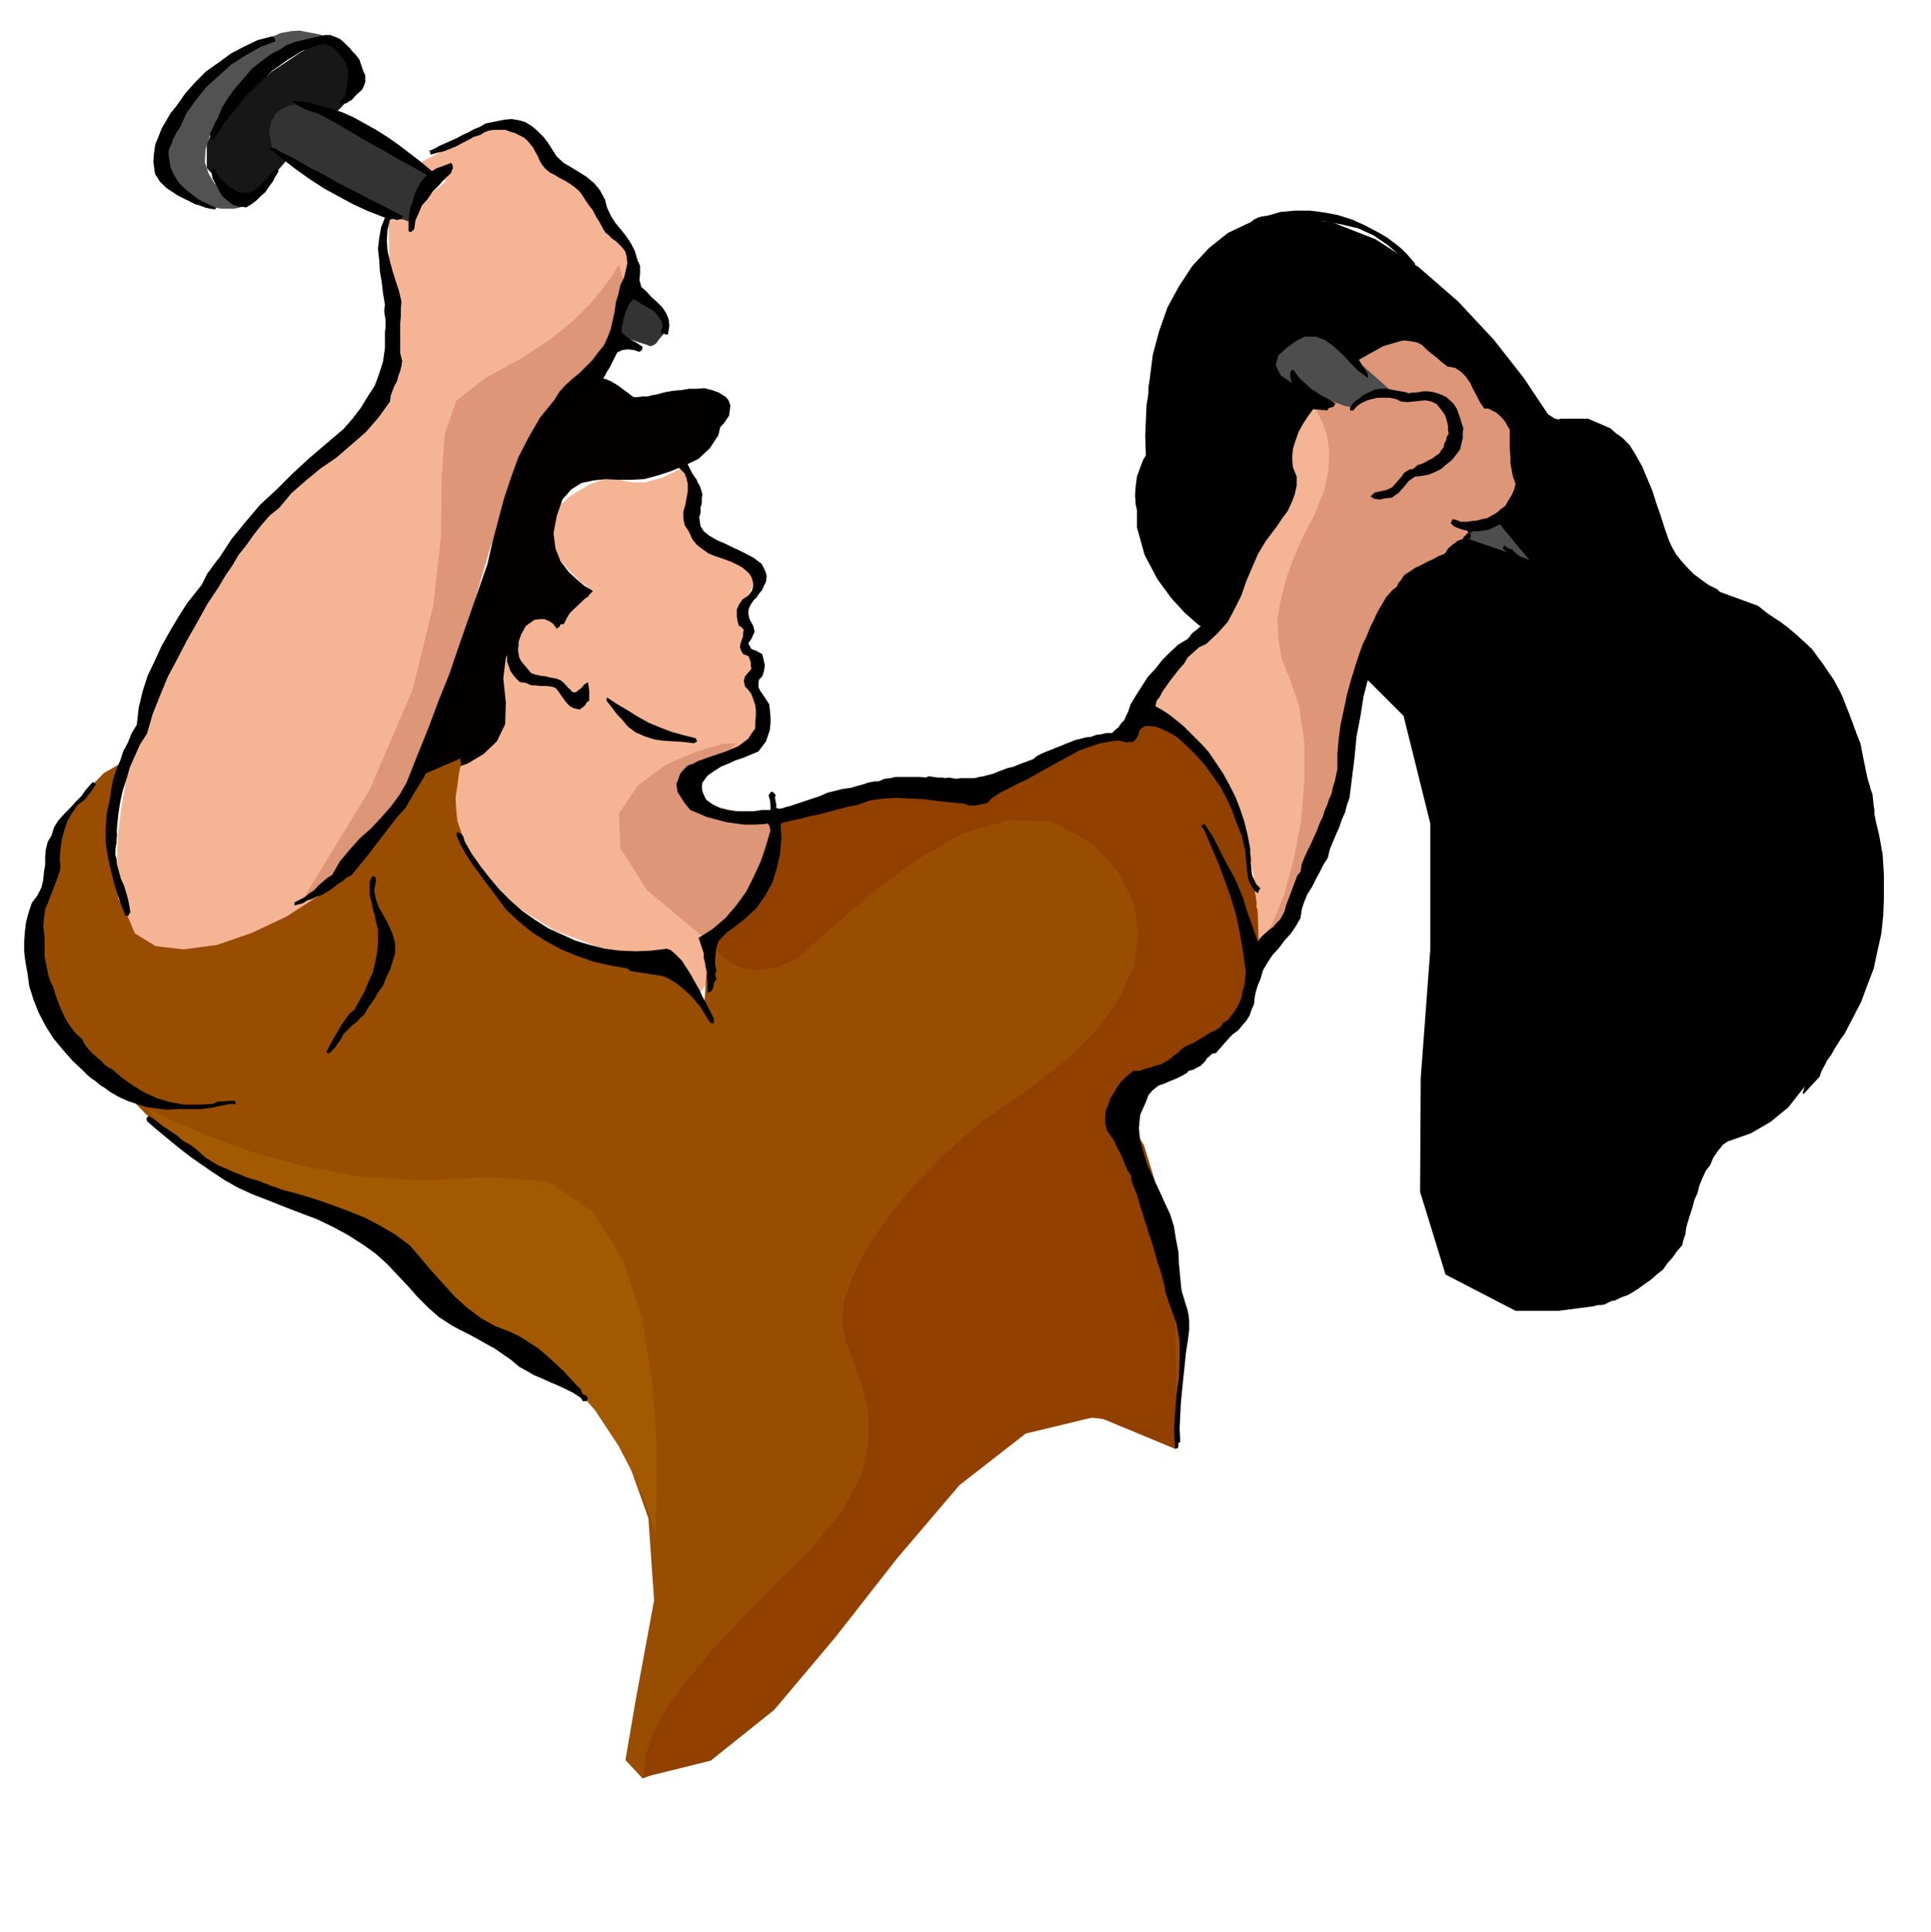 <svg xmlns="http://www.w3.org/2000/svg" fill-rule="evenodd" height="490.614" preserveAspectRatio="none" stroke-linecap="round" viewBox="0 0 3035 3036" width="490.455"><style>.brush1{fill:#000}.pen1{stroke:none}.brush3{fill:#f5b594}.brush7{fill:#de9678}</style><path class="pen1 brush1" d="m1885 983-7-6-16-14-21-23-22-30-20-38-12-43v-49l15-52-1-12-1-32 2-47 9-55 16-61 28-60 41-54 59-42 67-22 71 6 69 27 68 44 62 54 56 60 47 60 38 57 11 7 20 4 26 3 29 10 29 19 27 34 22 54 15 80 9 23 24 23 31 21 36 20 35 16 31 13 22 8 9 3 7 7 19 23 27 37 30 50 27 61 21 74 9 83-6 92-18 87-20 73-23 61-27 49-33 38-39 31-47 24-54 20-3 5-5 15-8 21-8 26-11 27-9 26-8 22-5 17-7 13-9 17-14 18-20 19-31 16-40 12-54 7h-68l-110-57-40-130 1-179 15-201v-199l-42-169-112-112-209-30z"/><path class="pen1" style="fill:#171717" d="m514 59-13 6-31 19-42 28-43 35-38 38-22 40v39l33 37 10 5 11 2 10-1 11-3 10-8 12-10 11-14 14-16 14-19 18-17 19-17 20-16 17-17 15-16 10-18 5-17-2-18-5-14-8-11-9-7-11-6-8-2-6-2h-2z"/><path class="pen1 brush3" d="M1075 734v1l3 5 3 7 4 11 3 11 3 13 2 14 2 15 4 14 11 14 16 14 20 13 18 11 16 9 12 5 5 3-32 63 12 32-1 1-1 4-2 5v14l3 7 4 5 9 4 6 2 3 6-1 7-2 8-4 7-3 6-4 5v2l1 2 4 7 5 10 5 13 4 13 2 14-2 12-6 12-14 10-17 13-21 13-21 14-20 13-14 13-9 11 1 9 9 6 17 6 21 5 24 6 23 3 20 3 14 2 6 1v18l-2 20-4 27-11 30-19 33-28 34-38 35v3l1 9v27l-2 15-4 14-7 10-9 7-4-10-5-9-7-8-6-7-8-7-5-5-4-4h-1l-17-3-41-8-59-17-65-25-65-40-54-54-35-72-5-90 4-3 10-7 14-11 16-14 13-19 10-22 3-24-6-27v-5l3-11 4-16 8-18 8-20 11-17 13-14 17-8 13-4 11-1 6 2 5 3 3 6v4l54-51-6-5-14-10-17-17-17-19-13-24-4-25 9-26 27-24 30-18 22-8 17-1 15 4 14 2h19l26-7 35-17z"/><path class="pen1" style="fill:#050000" d="m661 1219 6-1 17-3 24-6 27-9 25-15 21-20 13-27 1-34-4-38 4-32 9-27 14-21 15-15 16-5 15 2 14 12 54-51-4-3-9-5-12-10-13-12-13-17-8-20-3-24 5-27 9-26 14-16 16-10 19-4 19-2 21 1h19l20-1 19-5 22-7 22-9 23-11 18-17 13-20 6-25-2-30-5-2-10-1-16-3-18-1-21-2-21 2-20 3-17 7-3-2-5-5-8-6-8-6-11-8-10-6-10-4-8-1-83 61-64 143-134 421z"/><path class="pen1" style="fill:#994d00" d="m1847 2277 1-9 3-24 4-37 3-43v-50l-4-50-10-50-16-43-20-43-13-44-10-44-5-40-4-37v-47l1-6 63-18 50-28 36-35 27-38 17-38 10-31 5-22 2-7-1-17-1-15-4-14-3-14-5-14-3-13-4-14-3-12-20-71-25-59-29-49-28-39-29-30-22-19-16-12-5-3-12 44-236 96-70-13-255 58-4 44-10 39-16 34-19 29-20 21-17 16-12 10-4 4-7 96-54-61-91-12-71-21-56-29-40-33-30-35-19-31-14-28-7-18-6-17-2-18-1-20 3-19 2-17 3-14 2-10 2-3-67 29-102 124-28 38-41 30-50 21-54 14-56 5h-53l-46-8-35-14-10-16-4-29-1-38 3-41 3-41 4-35 3-24 2-9-33 19-27 28-22 30-17 33-14 29-9 26-5 17-1 7-15 83 7 72 21 59 30 48 33 36 32 26 22 14 10 6 30 31 53 38 67 40 74 40 70 35 62 30 42 20 17 8 2 3 8 9 11 14 15 17 16 16 17 16 17 12 16 9 28 10 50 25 61 41 64 60 54 79 37 104 9 129-29 157-16 94 27 29 59-24 81-62 90-87 90-95 78-91 56-70 62-70 65-42 63-22 61-4 52 6 42 14 28 16 10 13z"/><path class="pen1" style="fill:#914000" d="m1254 1506 25-23 44-39 55-47 65-47 69-40 73-21 69 2 65 36 39 44 24 48 7 49-7 51-23 50-36 51-50 48-62 48-67 46-58 50-50 51-41 51-33 48-22 45-14 39-2 33 6 30 12 33 13 37 10 42v45l-11 52-30 56-51 62-61 60-53 55-45 48-36 44-30 40-20 38-13 36-3 36 105-26 100-80 96-114 97-124 98-115 104-81 112-27 123 51v-18l2-48-1-70-2-84-9-91-15-88-24-78-34-58 7-6 22-14 29-22 36-24 35-28 32-25 24-24 13-17 3-13 6-35 5-54-1-65-13-76-28-78-50-79-75-72-32 32-262 96-10-1h-62l-45 4-50 4-49 9-46 11-37 18-1 6-2 19-5 26-7 32-13 33-18 33-25 27-31 21 2 3 7 8 11 11 16 12 19 8 25 3 27-5 33-14z"/><path class="pen1 brush7" d="m1158 1168-22 1-41 12-49 21-44 33-29 43 2 55 42 66 97 81 4-2 11-6 16-12 20-17 18-26 16-35 12-44 5-55h-7l-15 3-21 1h-24l-24-5-20-11-14-19-3-27 70-57z"/><path class="pen1 brush3" d="m610 333 6 236-25 76-14 11-36 32-53 49-61 64-65 73-59 82-50 86-32 88-19 76-11 61-6 47-1 36 1 26 3 21 4 16 4 16 16 38 33 20 44 5 52-7 55-19 55-26 51-33 44-35 34-37 27-30 20-27 15-21 9-17 6-12 3-7 1-2 6-23 17-60 25-85 31-99 33-103 33-94 29-74 24-42 19-22 22-18 21-17 21-20 18-27 15-35 11-48 7-62-2-2-5-5-8-9-8-10-11-14-10-15-11-17-9-17-10-16-7-7-6-3h-6l-7-1-6-3-8-8-8-13-10-18-9-13-8-11-8-7-9-6-8-2-9-1h-9l-14 2-19 8-24 10-23 12-23 11-19 11-14 7-4 3 40 29-53 41-2 1-3 5-5 5-5 6-6 3-6 1-6-4-5-10z"/><path class="pen1 brush7" d="m973 416-3 4-7 12-14 19-20 25-28 28-37 30-46 30-55 30-46 36-18 52-5 70-1 91-12 109-33 133-67 156-111 182 28-19 31-20 31-25 33-35 33-51 34-68 35-91 36-118 40-137 40-104 36-77 33-53 27-35 22-18 14-9 5-1 2-2 8-5 9-10 10-14 7-20 3-25-3-32-11-38zm836 694 2-5 8-10 11-16 16-20 17-25 20-26 20-29 20-28 17-28 17-27 14-25 14-24 10-24 10-23 7-24 7-23 5-24 6-23 6-22 6-19 5-17 5-12 3-8 2-2 6-7 18-15 26-21 33-20 34-19 34-10 30 1 25 18h2l6 2 9 2 12 6 11 6 12 10 9 12 7 16 7 16 12 16 14 16 15 19 10 19 8 22v24l-8 29-18 27-17 18-17 11-16 5h-14l-11-2-7-2-2-1h3l7 1 7 4 4 9-4 13-15 19-31 26-48 36-5 4-11 15-16 24-18 37-20 46-17 59-14 70-7 83-3 7-7 23-11 31-13 38-18 39-19 36-21 30-23 19-1-14-3-34-8-51-13-60-22-66-31-62-44-55-56-41z"/><path class="pen1" d="m2185 613-107-95-6 1-14 6-18 9-17 12-14 13-4 15 8 16 25 17 28 12 22 9 15 6 11 4 6 1 4 1h2l59-27zm172 198 51 70-109-37 58-33z" style="fill:#4d4d4d"/><path class="pen1" d="m993 454 2 1 9 5 11 7 12 10 11 10 8 12 2 12-4 13-8 9-5 7-5 3-4 1-8-3-10-3-17-6-23-5 29-73zM687 275 476 164l-4-1-7 1-11 2-11 5-10 8-7 13-3 17 5 25 8 4 24 14 32 18 39 22 38 21 36 18 26 13 14 5 42-74z" style="fill:#333"/><path class="pen1" style="fill:#525252" d="m514 59-3-2-5-2-9-2-11-2-15-3-14 1-16 3-16 7-20 11-33 24-39 32-36 40-28 42-9 43 14 40 48 34h2l5 1h8l11 2h20l9-2 7-3-4-2-7-4-12-8-11-9-13-12-9-15-6-18 1-20 8-25 18-27 24-29 29-27 30-27 31-21 28-15 23-5z"/><path class="pen1 brush3" d="m2027 1066 15 44 8 56v61l-5 64-12 61-15 55-19 46-20 32-1-14-1-36-6-54-11-62-22-67-34-63-49-54-66-37 5-6 16-13 22-21 26-23 26-26 24-25 19-24 11-17 89-178-1-5-1-11-1-17 1-20 3-22 8-20 11-18 18-12 2 2 5 9 7 14 7 21 3 23-1 30-7 33-16 39-16 30-14 32-12 32-9 33-6 32 1 32 5 32 13 32z"/><path class="pen1 brush1" d="m2612 862-5-27-6-33-10-37-13-35-20-33-27-24-35-15h-44l-20 11 5 24 19 33 28 41 25 45 18 49v49l-24 47-37 46-27 48-20 45-8 40 1 28 14 16 25-2 40-23 51-29 66-17 73-3 76 14 69 30 59 51 41 73 17 98v-18l1-45-5-65-15-76-32-80-52-75-77-61-107-39-44-51zm287 714-60-25-39 4-27 23-21 36-23 38-32 35-49 22-73 2-73 12-43 49-18 70 6 75 23 64 40 39 53-3 62-59v-7l1-18 2-26 5-28 7-30 10-25 13-19 19-6 36-6 34-12 31-18 28-23 25-32 23-37 21-45 19-50z"/><path class="pen1" style="fill:#a35900" d="m234 1742 11 6 32 16 50 21 67 25 79 22 91 17 99 6 106-5 93 7 69 47 47 74 31 92 16 99 7 97v83l-1 62-4-12-10-31-18-44-27-52-37-56-47-53-60-45-71-32-10-9-27-23-41-34-50-37-57-39-58-34-57-25-51-10-7-4-17-9-25-14-28-16-31-21-27-23-23-23-14-23z"/><path class="pen1 brush1" d="m565 94 2 6 2 6 2 6 3 6v11l-2 6-3 6-9 8-7 8-4 2-4 3-5 1-5 1-1-5 3-2 3-3 3-3v-7l2-7 1-7 1-6v-14l-2-6-2-6-4-6-4-5-5-6-4-4-6-5-6-2-6-1-6 1-27 10-23 14-24 17-20 19-21 20-18 23-18 22-15 24h-5l-1-9 4-8 4-9 4-7 7-17 10-16 11-15 13-15 13-15 15-12 15-11 17-9 7-5 8-3 9-3 9-2 8-2 9-2 9-2 9-2h8l8 3 7 3 7 6 6 6 6 7 6 6 6 8z"/><path class="pen1 brush1" d="m433 65-24 9-23 13-22 14-20 18-19 17-17 21-15 21-11 24-4 5-3 6-3 6-2 6-3 6-2 6v6l1 7 2 13 6 13 7 11 10 10 10 8 12 9 12 6 14 6v3l-9-1-8-2-8-3-7-2-8-4-6-3-8-4-6-3-6-4-6-4-6-4-4-4-6-6-3-5-4-6-1-5-2-15 1-13 2-14 5-12 5-13 7-12 7-12 9-11 14-20 16-18 17-17 20-14 19-14 21-11 21-10 23-6 3 2 2 6zm246 204 6-4 8-3 8-3 8-3 2 3 1 5-2 4-1 4-10 9-9 10-10 10-8 12-9 10-5 12-5 11-2 14-3 3-3 2-3-2v-13l1-12 2-12 4-10 3-12 5-10 6-10 8-9-21-12-21-11-20-12-20-11-21-12-19-11-20-12-19-10-7-4-7-3-7-2-6-2-7-3-6-3-6-4-4-4h9l10 1 9 2 10 3 9 2 10 3 10 3 10 3 18 8 18 10 18 10 19 12 17 12 17 13 17 13 18 15z"/><path class="pen1 brush1" d="m868 235 7 11 11 10 12 7 13 8 11 7 12 10 9 11 8 15 3 12 6 13 7 11 9 11 8 10 8 12 6 12 4 14 2 4 2 5v12l-1 10 3 11 8 7 8 9 8 7 9 9 6 9 4 10 1 10-2 13-3 1-2-1-3-2-3 2v-5l2-5v-6l-1-4-5-7-4-6-6-5-6-3-6-4-6-3-6-4-5-3-6 6-3 6-3 6-2 7-2 6-1 7-2 7v7l6 6 9 6 9 5 9 6-1 5-4 3-9-3-9-1-9 1-8 4-3 6-3 6-3 6-3 6-4 6-3 6-4 6-4 6-20 12-19 15-18 15-17 18-16 18-12 20-10 21-6 23-17 38-13 41-10 42-9 42-10 42-9 42-12 41-14 40-10 25-9 26-10 25-11 26-13 24-12 24-15 24-14 24-12 13-10 13-10 13-10 13-10 13-10 13-11 13-11 14-8 4-7 6-8 5-7 6-8 5-8 5-9 3-8 4-7 2-6 4-7 2-7 2v-5l8-4 8-4 7-6 8-5 6-7 7-6 7-6 8-5 12-21 15-18 16-18 18-16 16-17 15-17 14-19 11-19 17-43 17-42 16-43 17-42 15-44 15-43 15-43 15-43 8-35 9-34 9-34 11-33 12-33 16-31 18-31 22-27 8-13 10-11 11-10 11-9 10-10 10-10 9-12 9-11 6-13 5-13 3-14 3-13 2-15 4-13 3-14 6-12 5-22-1-10-2-8-4-6-5-5-6-6-6-4-6-6-5-4-5-9-5-9-5-8-4-8-6-8-5-7-5-8-5-7-8-7-7-5-8-5-8-4-8-5-8-4-7-6-5-6-4-7-3-7-4-7-3-6-5-6-4-5-6-5-6-3-8-4-7-2-8-3h-17l-8 1-8 3-6 4-10 3-9 5-10 5-9 5-10 4-10 4-10 2-10 3-2-6 7-3 9-5 9-4 9-4 9-4 9-5 9-4 9-5 10-4 8-5 10-2 10-2 10-2 11-1 12 2 10 3 11 7 8 7 9 9 7 9 7 11z"/><path class="pen1 brush1" d="m632 339 1 2-1 3-4 1-5 1-5-2-5 1-4 16-1 17 1 16 4 17 4 15 5 16 5 15 4 17-1 11v12l-1 11v47l3 12-1 8-2 8-3 8-2 8-4 7-3 8-3 8-1 9-18 25-20 23-23 20-23 20-25 17-23 19-23 20-19 23-15 12-13 15-12 15-12 17-12 15-10 17-11 16-10 17-18 27-16 29-16 28-15 29-15 28-12 29-12 30-9 31-11 17-8 18-8 18-5 18-6 18-4 18-3 19-3 21v6l1 7-1 6v7l-2 5v12l2 6 1 10 3 11 3 11 5 11 3 10 3 10 2 10 2 12-2 2-1 3h-5l-9-23-7-22-6-23-5-22-4-24v-24l2-24 5-23 2-15 3-15 5-15 6-14 5-15 7-13 6-15 8-13 3-27 6-25 8-25 11-23 11-24 13-23 13-22 14-22 23-29 3-6 3-6 3-6 4-5 7-10 8-10 19-29 22-27 23-27 26-24 25-25 26-24 27-23 27-23 14-16 13-17 11-18 11-17 7-19 6-19 3-21v-26l1-6v-12l-1-6-1-6v-6l1-6-3-18-2-17-3-18-1-17-2-18 2-17 3-17 6-15-26-10-24-11-24-13-22-12-23-15-21-15-21-16-20-16 2-2 5 1 3 1 4 3 24 12 24 14 24 12 24 14 24 12 25 13 24 12 25 13z"/><path class="pen1 brush1" d="m336 264 3 5 3 6 4 5 5 5 4 4 6 5 6 3 6 4 9 2h9l8-4 8-5 6-7 7-7 6-8 7-6h3l2 3-5 8-4 8-6 8-6 9-7 6-7 7-8 6-8 5-6-1h-6l-5-2-4-1-9-7-7-6-4-6-3-6-3-6-3-5-3-6-1-5v-6l1-5h2zm1814 324v6l-15-11-12-12-13-14-13-12-15-11-14-5h-17l-18 8-6 3-5 4-6 3-5 1 3-9 5-8 6-7 7-5 6-6 8-4 9-3 9-3 15 2 14 7 12 9 11 13 8 13 9 14 8 13 9 14zm122-42 6 3 8 3 8 3 8 4 6 3 7 6 5 6 5 9 4 8 6 9 6 9 8 9 7 7 9 8 9 6 11 6 5 7 4 9 1 9 2 9v9l1 10v9l3 10v18l-2 9-2 9-4 8-3 8-3 9-2 10-3 7-3 8-2 8 2 9 6 11 7 12 8 11 9 11 9 10 9 11 9 11 10 11 1 4 2 6v5l-1 6-9-6-7-5-8-6-7-5-8-6-6-6-8-6-6-3-9-7-6-6-6-6-6-5 2-5 3 2 4 3 5 1 6 6 8 6 8 6 10 6-2-5-7-8-6-7-6-7-6-7-6-8-6-7-6-7-5-7-9 4-8 4-10 2-10 1-10-1-10-1-9-3-7-3-3-3-2-2 3-6 6 1 7 3h8l8-1 9-1 8-2 9-2 7-4 7-4 7-6 7-5 5-9 5-8 4-9 2-9-4-11-2-10-2-11v-11l-1-11v-31l-4-6-3-6-5-6-4-4-6-5-6-3-6-3h-6l-7-10-5-10-6-11-4-9-7-10-8-8-9-6-12-2-9-7-8-7-9-7-7-6-7-7-8-4-11-2-9-1h-8l-7 2-7 1-6 2-7 2-7 2-6 2-6 3-3-2-4 1-3 1v-4l9-6 10-5 9-6 10-6 9-6 11-4 10-3 13 1h7l8 2 7 3 8 5 5 4 6 7 4 6 3 9zm-228 50 6 5 6 6 6 5 8 5 6 4 8 4 7 4 8 5-2 4-3 2-5 1-3 4-22-2-8 11-8 12-7 13-5 14-4 13-1 14 1 14 6 15v14l-3 14-5 13-6 13-9 12-8 12-9 12-9 12-12 20-9 21-9 21-8 23-10 20-11 21-16 18-18 17-11 5-9 8-9 8-6 10-8 9-7 9-7 9-7 10-5 7-4 8-5 6-2 9 11 6 12 8 11 9 11 9 9 9 10 10 9 9 10 11 11 16 12 18 10 18 10 20 7 18 7 21 5 21 4 21v7l1 8v8l1 9v8l4 8 3 7 7 7-2 3-2 5-6-5-3-5-4-7-2-6-2-12-1-11-1-11-1-11-3-12-2-10-4-10-4-9-7-20-8-18-10-19-11-16-13-18-13-15-15-15-14-13-7-5-7-4-8-4-7-3-8-3-8-1h-8l-7 4-3 6-2 7-4 5-4 3h-5l-5 1-6-2-5-1h-6l-5 1-19 3-17 6-17 6-16 9-17 9-16 9-16 9-16 9-9 4-8 4-8 4-7 4-9 4-7 5-8 5-6 7-10 2-9 2h-10l-8-3-21-2-20-2-22-3-21-1-22-1-21 1-21 3-19 7-16 3-15 4-15 4-15 4-15 3-15 4-15 3-15 4 1 24-2 24-5 22-7 23-11 20-14 20-17 16-19 15-9 6-7 7-7 7-4 10-1 9-1 10v9l2 9-2 7 2 7-4 6-1 7-3 6-6 2v-16l-1-9v-7l-2-8-1-7-2-8v-7l-8-24 22-14 20-17 18-21 15-21 12-24 11-24 8-24 7-24-1-4-1-4-3-3-3 1-17 1h-16l-15-2-14-2-15-4-15-4-14-6-12-5-5-6-4-5-4-6-3-5-4-6-1-6-1-7 3-7 3-9 6-7 6-6 9-3 7-4 9-3 8-3 9-3 9-3 9-3 9-4 10-4 8-6 8-6 5-8 6-8v-10l1-10v-9l-1-8-3-9-3-8-5-7-5-5-2-9 2-7 5-6 5-6-1-5v-5l-2-6-2-4-8-3-3-5-2-6 1-6 2-6 2-5v-6l1-4-3-4-5-3-2-8-1-8v-9l3-7 6-9 9-6 3-4 3-4 1-4 1-5-1-6-2-6-3-5-3-3-8-7-9-5-11-5-11-4-12-4-10-4-10-7-9-7-7-9-5-11-7-11-2-10v-11l3-10 2-11 2-11v-11l-2-9-3-8-6-6-3-3v-3l2-3 5-1h6l3 6 5 10 7 10 2 5 3 5 2 6 2 7-1 6v8l-2 7v8l-2 7 1 7 1 7 5 8 9 7 12 7 12 5 12 6 11 5 12 6 11 6 12 9 3 6 3 6 2 7-1 9-3 6-3 7-5 6-4 6-5 5-4 6-3 6-1 8 2 9 6 11 2 9-5 11-5 7 5 9 8 3 9 5 2 8 2 9-1 9-3 9-5 5-1 6v6l3 6 7 10 7 11 1 9 1 11v9l-1 11-3 9-3 9-6 8-6 8-12 5-12 5-12 4-11 5-12 5-11 7-10 7-8 11-1 6 1 8 3 7 3 6 10 7 12 6 12 3 14 2h26l13-2h14v-8l-1-8-2-7 4-6 3 1 4 4-1 5 1 5 1 5v6l5 1 6-1 5-2 5-1 12-4 12-4 12-4 12-4 11-5 12-3 12-3 14-2 10-3 11-3 5-2 6-1 5-1h6l9-4 9-1 9-2h37l10 1 5-2 7 1 7 1h8l3 1 6-1 12 2 6-1h23l7-2 7-1 7-2 8-2 7-3 8-3 8-3 9-2 7-3 8-3 8-3 8-3 6-5 8-4 7-3 8-3 7-3 8-3 7-3 8-3 7-3 9-2 7-2 9-1 8-3 8-1 8-2h9l5-5 5-4 4-6 5-5 3-7 3-6 2-6 2-6 9-15 9-14 9-14 12-13 11-14 12-12 13-12 15-9 7-9 9-7 9-9 10-7 8-9 8-9 5-11 5-10 4-21 7-18 8-19 11-17 10-18 11-16 12-16 12-16 6-15 4-15 3-16 2-16v-16l2-16 2-15 6-14 3-9 6-8 6-8 8-7-6-5-3-5-4-6-2-6-3-6-2-6-2-6-1-6v-6l2-3 2-1 3 3 4 6 5 6zM989 624h14l7-1h8l7-2 7-1 7-2 8-2 12-2 12-1 12-2h12l12-1 12 3 11 4 11 7 4 5 3 8-1 8-1 8-4 6-4 6-5 5-5 6-6 4-6 5-6 4-6 5-1-10 6-9 7-10 4-9-4-7-3-7-4-5-7-2-8-5-8-2-8-2-7 1h-9l-8 3-8 2-6 3h-8l-7 2-8 1-7 2h-14l-7-3-6-3-8-11-8-7-2-5 4-3 5 1 5 5 5 5 5 5z"/><path class="pen1 brush1" d="M2237 615h7l8 1 7 2 8 3 6 3 7 6 5 5 5 8 2 6 3 8 2 7 3 9-1 8v8l-2 8-2 9-6 8-7 9-9 7-8 7-10 5-10 4-11 2-10 1-10 7-8 10-4 4-4 5-5 3-5 4-10 1-9 2-9-1-6-4 7-6 9-2 9-2 9-4 7-8 8-9 3-5 4-3 5-3 6-1 7-6 9-3 7-4 8-4 5-4 5-3 3-5 4-5 1-6 3-5 1-6 3-4-1-6v-6l-1-5-1-4-3-9-5-7-8-10-8-4-10-2-9 1-10 1-9 1-10-1-8-4-10-2h-19l-8 2-9 2-8 4-7 5-6 7h-5v-5l6-8 8-6 8-6 9-4 8-4 9-1h10l11 2 5 1 6 1 6 1 6 2 5-1h6l6-1 6-1zm-122 30h4-4zm286 6h-3 3zm-235-286 7 4 8 5 8 6 8 6 7 6 7 7 6 7 7 8-1 6-5-3-5-5-6-6-5-3-21-18-22-15-24-11-25-6-27-5h-26l-26 3-25 7-26 7-24 11-24 14-21 17-20 18-17 21-15 22-12 24-9 21-7 23-6 22-5 23-5 23-2 23-1 24 3 26 1 15 1 15-1 15-2 15-4 14-3 15-3 14-3 15-3 7 1 8 2 7 3 7-3 1-2-2-3-2-2-1-6-14-3-13-1-15 1-14 2-15 5-14 5-13 8-12v-15l1-15v-29l-1-15v-27l2-13 5-39 10-37 13-37 18-33 21-32 26-28 30-24 36-17 5-4 6-3 7-2 8-1 21-6 23-2h23l23 3 21 4 22 7 20 9 21 11zm143 490-5 7-4 8-5 7-4 8-6 7-5 8-6 6-6 7-15 7-15 9-15 10-12 12-13 11-10 13-9 14-6 16-13 29-9 30-8 31-5 32-6 31-3 32-4 32-4 32-4 11-3 12-5 11-4 12-5 11-5 12-5 12-3 13-7 11-6 12-6 11-6 12-7 11-5 12-4 12-2 14-7 12-8 12-10 11-9 12-10 11-8 12-7 12-4 14-4 9-3 10-2 9-1 11-4 9-3 9-5 8-7 8-4 5-4 4-6 4-5 5-22 25-6 1-4 4-4 3-3 5-7 7-8 4-3 2-4 1-4 1-2 3-9 5-8 4-10 4-9 4-9 3-9 7-7 8-4 11-9 20-2 21 2 20 6 21 6 19 9 19 9 19 9 20 8 17 6 19 3 19 4 21 1 20 2 21 2 20 6 20 2 6 2 7 1 6 1 8v15l-1 8-1 8-3 19-2 20-2 19-2 20-2 20-1 20-1 21 1 21-3 2v5l-1 3-4 1-2-29 2-28 2-28 4-28 1-29v-27l-5-28-9-25-3-8-2-7-3-8-1-7-2-9-2-7-2-8-2-6-4-12-3-11-3-11-3-10-4-11-3-11-4-11-3-11-3-8-2-7-2-7-2-7-3-8-3-7-3-8v-7l-6-9-4-9-4-10-4-9-5-9-4-9-6-9-5-7-3-11v-10l1-11 4-9 3-10 6-9 5-9 6-8 6-6 7-6 6-5h10l8-3 8-2 8-3 9-2 7-4 7-4 7-6 7-5 6-6 6-4 7-3 7-3 6-4 7-4 6-4 7-4 7-3 7-5 5-7 7-4 6-8 6-8 5-9 4-9 2-11 3-10 1-10 1-10-4-30-5-30-6-29-8-27-10-28-10-27-11-26-11-26-5-7 5-3 4 6 4 6 4 6 4 7 3 6 4 8 3 6 4 8 8 15 9 16 7 16 7 17 5 17 6 17 6 17 6 17 4-6 6-6 7-6 7-5 5-6 6-6 4-7 3-6 2-8 3-8 3-8 3-8 3-8 3-8 3-8 5-6 2-12 4-10 5-11 5-10 5-11 5-11 4-11 5-10 3-10 4-9 3-9 4-9 2-10 3-9 2-10 2-9v-24l2-23 3-23 5-23 5-24 6-22 7-23 7-21 5-14 6-12 5-13 6-12 6-13 7-12 7-12 10-11 4-3 3-3 2-5 3-3 6-9 9-6 9-6 9-4 9-5 9-4 9-5 10-4 5-8 7-6 8-6 8-3 2-3 3-3 2-3 5 1 1 3-2 4-2 4 1 5zM926 935l-2 3-4 2-5 1-2 4-10 7-6 9-6 10-5 10h-5l-1 3-2 2-3 2-6-8-6-4-7-3h-7l-9 1-7 5-7 5-4 8-3 5-2 6-2 6v6l-1 6 1 6 1 6 3 6 16 19 6 2 9 2 8 1 8 2 7 1 8 3 6 5 7 8 2 1 2 3 3 2h4l5-4 4-3 4-5 6-4 1 6 1 7v16l-4 3-3 5-4 3-4 3-9-2-6-3-5-5-4-5-5-7-4-6-5-6-6-2-9-1h-9l-8-1h-6l-9-4-9-1-6-6-5-6-4-6-2-6-3-8v-7l-1-8 2-7 1-11 4-9 4-9 7-7 7-7 8-6 8-5 9-3 8-2 9 2 7 1 8-3 7-9 10-6 10-5 11-6 5-1 5 3zm1635-236 10 16 10 18 8 19 8 19 6 19 7 20 6 19 7 20 5 11 7 12 8 10 10 11 9 9 12 9 11 8 14 7 8 8 11 6 6 1 6 1 6 1 6 2 14 6 14 8 14 9 14 9 12 9 13 11 12 11 13 12 8 11 9 12 8 12 9 13 7 13 7 14 5 13 6 15 2 6 3 7 2 7 3 7 1 6 2 7 2 7 2 7 1 6 2 7 2 7 2 7 1 6 2 8 1 6 3 8 2 8 3 8 1 9 1 10 1 5v7l3 15 4 16 3 16 3 17 1 16 1 17v34l-1 28-3 29-6 27-6 28-10 26-10 27-13 25-13 25-6 8-5 8-5 8-5 9-6 8-4 8-5 9-3 9-25 27-2-1 7-21 9-20 10-20 11-18 10-20 10-19 8-20 7-20 11-43 9-43 7-46 5-45v-46l-2-45-7-45-10-43-5-19-5-18-8-17-7-16-9-17-9-16-9-17-9-15-15-19-15-19-17-18-17-16-19-15-20-11-22-9-23-3-10-10-9-7-11-6-11-5-12-5-11-4-11-6-9-6-9-10-6-10-6-10-3-10-4-11-2-10-3-11-1-10-4-20-4-18-4-20-4-18-7-19-8-18-10-16-13-14-2-2 2-1 6 1 7 5 5 5 6 6zM789 1104l1 5 1 6-1 6v6l-3 5-2 6-3 6v6l-7 7-6 7-7 6-7 7-8 5-8 6-8 5-8 5 1-6 4-4 5-5 5-4 5-10 7-9 6-9 7-9 4-10 4-10 1-11-1-10-1-7-2-6v-6l6-2 6 4 4 6 2 6 3 8zm304 56 3 5-5 3-17-2-16-1-16-1-14-2-15-5-14-6-12-9-10-12-7-7-6-8-6-8-5-6 1-5 15 10 17 10 16 10 18 10 17 7 18 7 18 5 20 5zm-942 72-3 5-4 6-5 6-4 6-13 10-9 13-7 12-5 15-4 15-2 15-1 15 1 15-4 13-5 13-5 13-5 13-5 12-2 14-1 13 2 16v30l2 11 2 10 2 10 3 9 5 10 3 11 4 11 4 10 5 11 5 10 7 10 7 9 10 9 4 8 6 8 7 7 8 7 5 4 5 6 6 4 7 4 15 13 17 12 18 11 20 9 20 6 22 4h21l24-1 8-4h9l9-1h9l1 2 1 3h-10l-10 2-10 2-9 2-9 1-9 1h-35l-16 1-17-2-15-2-16-5-15-5-15-7-12-7-8-6-8-5-7-6-6-4-6-5-6-6-18-17-15-17-15-18-12-19-11-21-8-20-7-22-3-22-3-16-2-16v-16l1-15 2-16 4-15 5-15 9-12 6-12 3-12 1-12 2-12v-12l1-12 3-12 6-10 4-13 7-11 9-10 9-9 9-10 9-9 7-10 8-9 3-3 5 3zm577 82 2 8 11 19 14 20 14 18 16 19 17 17 18 16 20 14 22 14 20 9 22 10 23 7 24 6 24 3 24 1 24-1 25-3 6 2 7 6 5 5 6 6 7 11 7 11 6 11 7 12 5 11 6 11 6 12 6 12v7h-5l-8-12-7-12-9-11-8-9-11-10-10-8-11-7-11-5-51-8-5-4-28-5-26-6-26-9-24-10-24-13-22-14-22-18-19-18-11-15-11-15-11-14-10-14-11-15-9-14-9-16-6-15 2-3 3 1 3 2 3 3zm-137 71-3 14 3 15 5 13 8 14 7 13 6 14 4 14v16l-4 13-4 13-6 12-5 13-8 11-7 12-8 11-7 12-6 5-5 6-7 5-6 6-8 8-6 11-4 5-3 5-4 4-5 5h-3l-2-1 4-9 5-9 5-9 5-8 5-9 6-8 6-9 8-6 8-15 8-14 6-15 7-15 4-17 3-16 1-17v-17l-3-12-2-10-3-11-2-10-3-11v-21l4-9 5 1 1 7zm-312 400 5 5 7 5 8 4 8 6 8 7 9 8 10 6 10 6 10 4 11 5 10 4 12 5 6 2 7 2 7 2 7 3 6 2 7 3 7 2 7 3 26 7 27 8 26 9 27 10 25 10 25 13 24 14 24 18 16 19 17 20 18 20 19 21 19 17 21 16 23 13 26 10 14 7 14 9 14 9 14 12 12 11 13 12 12 13 13 14 2 1 2 5 2 4 5 2 3 4-2 5h-6l-3-5-12-8-12-6-13-6-12-5-13-6-12-5-12-7-11-6-13-11-13-9-13-9-13-7-14-8-13-7-14-7-13-7-20-13-17-15-17-17-15-17-17-18-16-17-18-16-18-13-25-16-24-13-25-12-24-9-26-10-25-10-26-10-24-11-21-12-18-12-19-13-17-12-18-14-17-14-17-14-15-13-1-5 4-3 10 6 11 9 6 4 6 4 6 4 6 4zm2497-34-3 4-4 4-5 3-4 3-12 5-11 7-10 6-9 9-10 7-8 10-7 10-5 12-7 9-5 11-5 12-3 12-5 11-3 12-4 12-4 13-2 8-1 9-3 8-2 9-8 9-7 10-8 9-7 10-10 8-9 8-10 7-10 7-9 6-9 5-10 3-9 5h-4l-6 3-6 3-6 1h-5l-1-5 3-3 10-3 10-4 9-5 9-4 13-11 14-11 12-14 12-14 9-16 8-16 6-18 3-17 3-9 3-9 2-10 3-9 2-10 3-9 3-9 6-8 4-12 6-10 8-9 9-7 9-7 11-6 11-5 12-3 6-5 6-3 6-3 7-3 6-4 6-3 6-4 7-4 1 1 2 1z"/></svg>
